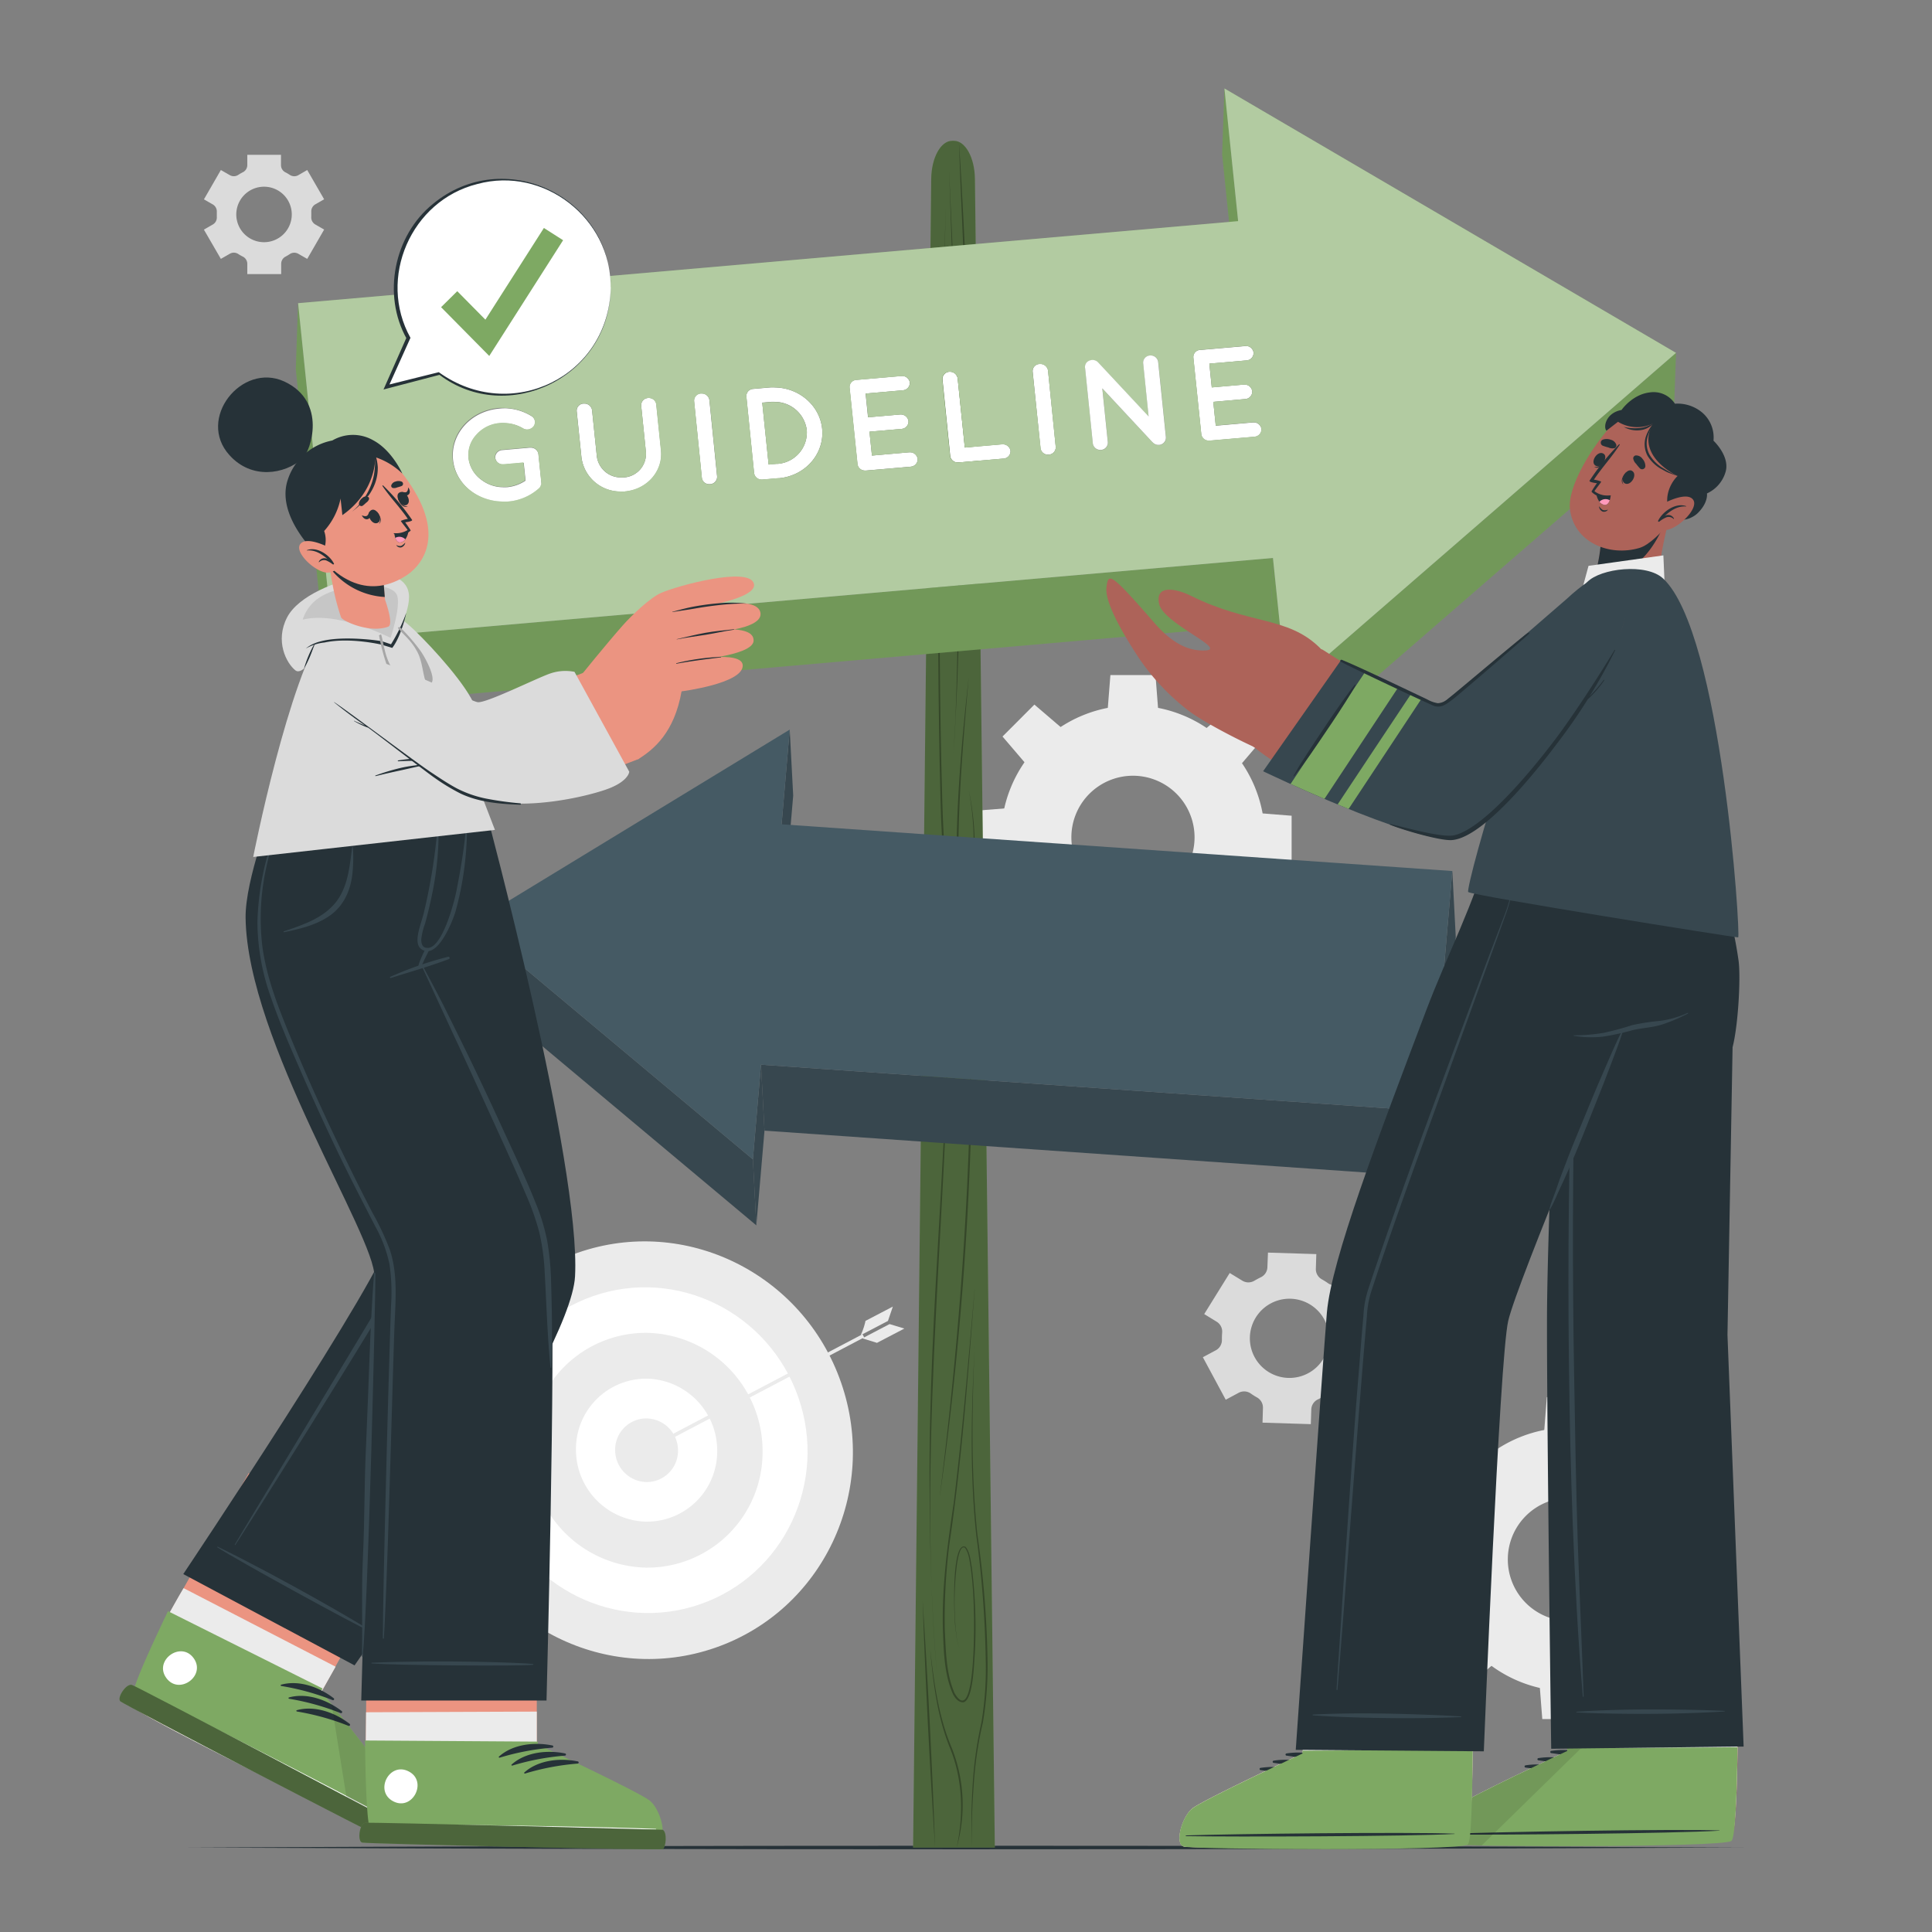 <svg xmlns="http://www.w3.org/2000/svg" viewBox="0 0 500 500"><rect x="0" y="0" width="500" height="500" fill="#808080" stroke="none"/><g id="freepik--background-complete--inject-254"><ellipse cx="167.33" cy="375.32" rx="53.29" ry="54.12" transform="translate(-114.01 75.8) rotate(-19.18)" style="fill:#ebebeb"></ellipse><ellipse cx="167.33" cy="375.32" rx="41.57" ry="42.21" transform="translate(-114.05 75.84) rotate(-19.19)" style="fill:#fff"></ellipse><path d="M137.32,374.83a30.56,30.56,0,0,0,29.82,30.87,29.84,29.84,0,0,0,30.21-29.89,30.56,30.56,0,0,0-29.82-30.87A29.84,29.84,0,0,0,137.32,374.83Z" style="fill:#ebebeb"></path><path d="M149.06,375a18.61,18.61,0,0,0,18.15,18.8,18.18,18.18,0,0,0,18.4-18.2,18.61,18.61,0,0,0-18.16-18.8A18.18,18.18,0,0,0,149.06,375Z" style="fill:#fff"></path><path d="M159.2,375.19a8.28,8.28,0,0,0,8.08,8.36,8.09,8.09,0,0,0,8.19-8.1,8.28,8.28,0,0,0-8.08-8.36A8.08,8.08,0,0,0,159.2,375.19Z" style="fill:#ebebeb"></path><polygon points="167.76 375.5 223.64 346.11 223.22 345.3 167.33 374.68 167.76 375.5" style="fill:#ebebeb"></polygon><polygon points="226.94 347.54 226.74 347.46 223.16 346.36 230.22 342.67 234.05 343.83 226.94 347.54" style="fill:#ebebeb"></polygon><path d="M231.07,338.14l-1.27,3.72-7.06,3.69a16.88,16.88,0,0,0,1.25-3.71Z" style="fill:#ebebeb"></path><polygon points="165.63 374.41 167.1 377.06 171.03 376.73 168.45 374.62 168.19 371.3 165.63 374.41" style="fill:#ebebeb"></polygon><path d="M349.14,363.28l6.6-10.62-3.26-2a3,3,0,0,1-1.38-2.8,14.55,14.55,0,0,0,.06-1.87,3,3,0,0,1,1.55-2.7l3.38-1.81-5.92-11-3.37,1.81a2.94,2.94,0,0,1-3.11-.2,18.31,18.31,0,0,0-1.59-1,3,3,0,0,1-1.56-2.7l.12-3.83-12.51-.39L328,328a3,3,0,0,1-1.75,2.58c-.27.13-.55.27-.82.42s-.54.3-.8.45a3,3,0,0,1-3.1,0l-3.28-2-6.6,10.63,3.26,2a3,3,0,0,1,1.38,2.8q-.07.93-.06,1.86a3,3,0,0,1-1.55,2.7l-3.38,1.81,5.92,11,3.37-1.81a3,3,0,0,1,3.11.2,17.16,17.16,0,0,0,1.58,1,3,3,0,0,1,1.57,2.7l-.11,3.84,12.5.39.12-3.84a3,3,0,0,1,1.74-2.58c.27-.13.55-.27.82-.42s.54-.3.81-.45a3,3,0,0,1,3.12,0Zm-10.58-7.89a10.25,10.25,0,1,1,4.19-13.87A10.25,10.25,0,0,1,338.56,355.39Z" style="fill:#dbdbdb"></path><path d="M83.89,51.58,79.51,44l-2.32,1.34A2.08,2.08,0,0,1,75,45.26a11.5,11.5,0,0,0-1.13-.66,2.07,2.07,0,0,1-1.15-1.85V40.07H64v2.68A2.07,2.07,0,0,1,62.8,44.6a13,13,0,0,0-1.14.66,2.07,2.07,0,0,1-2.18.07L57.16,44l-4.38,7.59,2.33,1.34a2.11,2.11,0,0,1,1,1.94c0,.21,0,.43,0,.64s0,.43,0,.65a2.07,2.07,0,0,1-1,1.92l-2.34,1.35L57.16,67l2.33-1.34a2.09,2.09,0,0,1,2.18.08,11.42,11.42,0,0,0,1.13.65A2.09,2.09,0,0,1,64,68.25v2.69h8.77V68.25a2.09,2.09,0,0,1,1.15-1.85A12.7,12.7,0,0,0,75,65.75a2.09,2.09,0,0,1,2.18-.08L79.51,67l4.38-7.59-2.33-1.34a2.08,2.08,0,0,1-1-1.93c0-.21,0-.43,0-.65s0-.43,0-.64a2.11,2.11,0,0,1,1-1.94ZM75.51,55.5a7.18,7.18,0,1,1-7.17-7.18A7.17,7.17,0,0,1,75.51,55.5Z" style="fill:#dbdbdb"></path><path d="M406.16,369.45a34.13,34.13,0,1,0,34.13,34.13A34.13,34.13,0,0,0,406.16,369.45Zm0,50.07a15.94,15.94,0,1,1,15.94-15.94A15.93,15.93,0,0,1,406.16,419.52Z" style="fill:#ebebeb"></path><polygon points="412.72 370.87 399.6 370.87 400.32 361.58 412 361.58 412.72 370.87" style="fill:#ebebeb"></polygon><polygon points="387.74 375.29 378.46 384.57 372.4 377.49 380.66 369.23 387.74 375.29" style="fill:#ebebeb"></polygon><polygon points="373.2 396.08 373.2 409.2 363.91 408.48 363.91 396.81 373.2 396.08" style="fill:#ebebeb"></polygon><polygon points="377.62 421.06 386.9 430.34 379.82 436.4 371.57 428.14 377.62 421.06" style="fill:#ebebeb"></polygon><polygon points="398.42 435.6 411.54 435.6 410.81 444.89 399.14 444.89 398.42 435.6" style="fill:#ebebeb"></polygon><polygon points="423.4 431.18 432.68 421.9 438.73 428.98 430.48 437.23 423.4 431.18" style="fill:#ebebeb"></polygon><polygon points="437.93 410.38 437.93 397.26 447.22 397.99 447.22 409.66 437.93 410.38" style="fill:#ebebeb"></polygon><polygon points="433.51 385.4 424.23 376.12 431.31 370.07 439.57 378.32 433.51 385.4" style="fill:#ebebeb"></polygon><path d="M293.2,182.57a34.13,34.13,0,1,0,34.13,34.13A34.13,34.13,0,0,0,293.2,182.57Zm0,50.07a15.94,15.94,0,1,1,15.95-15.94A15.94,15.94,0,0,1,293.2,232.64Z" style="fill:#ebebeb"></path><polygon points="299.76 183.99 286.64 183.99 287.37 174.7 299.04 174.7 299.76 183.99" style="fill:#ebebeb"></polygon><polygon points="274.78 188.41 265.5 197.69 259.45 190.61 267.7 182.35 274.78 188.41" style="fill:#ebebeb"></polygon><polygon points="260.25 209.2 260.25 222.33 250.96 221.6 250.96 209.93 260.25 209.2" style="fill:#ebebeb"></polygon><polygon points="264.67 234.18 273.95 243.46 266.87 249.52 258.61 241.26 264.67 234.18" style="fill:#ebebeb"></polygon><polygon points="285.46 248.72 298.58 248.72 297.86 258.01 286.19 258.01 285.46 248.72" style="fill:#ebebeb"></polygon><polygon points="310.44 244.3 319.72 235.02 325.78 242.1 317.52 250.35 310.44 244.3" style="fill:#ebebeb"></polygon><polygon points="324.98 223.51 324.98 210.38 334.27 211.11 334.27 222.78 324.98 223.51" style="fill:#ebebeb"></polygon><polygon points="320.56 198.53 311.28 189.25 318.36 183.19 326.61 191.44 320.56 198.53" style="fill:#ebebeb"></polygon></g><g id="freepik--Floor--inject-254"><path d="M48.75,478.14c128.93-.62,273.57-.62,402.5,0-128.93.61-273.57.61-402.5,0Z" style="fill:#263238"></path></g><g id="freepik--Arrows--inject-254"><path d="M257.46,478.13H236.31L241,46.27c.06-5.46,2.46-9.83,5.41-9.83h.48c2.95,0,5.35,4.36,5.42,9.82Z" style="fill:#7EA963"></path><path d="M257.46,478.13H236.31L241,46.27c.06-5.46,2.46-9.83,5.41-9.83h.48c2.95,0,5.35,4.36,5.42,9.82Z" style="opacity:0.4"></path><g style="mix-blend-mode:multiply;opacity:0.3"><path d="M244.78,53.05c-1.25,51.45-2.39,103-.91,154.47.3,11.54,1.5,24.13,1.91,35.6.72,63.35-8.86,126.63-3.31,190-1.29-15.79-1.88-31.64-1.89-47.49-.38-47.55,5.71-94.95,4.72-142.49-.45-11.44-1.6-24.08-1.88-35.6-1.37-51.47-.23-103,1.36-154.48Z"></path><path d="M245.62,43.92c2.32,50.4,4.47,101.27,1.12,151.66l.53-9.47c1.76-47.27,0-94.94-1.65-142.19Z"></path><path d="M243.24,387c3.83-30.81,6.55-61.76,7.56-92.79a373.91,373.91,0,0,0-1.28-46.5l-1.26-9.23c3.25,18.38,3.23,37.14,3,55.74a863,863,0,0,1-8,92.78Z"></path><path d="M250.71,175.19c-1.26,14.6-2.56,29.24-2.67,43.9-.33,4.94,1.14,23.9,3.51,7.29a75,75,0,0,0-.83-21.88,70.37,70.37,0,0,1,1.16,21.91c-.11,1.1-1,9.46-2.94,6.39-1.53-4.39-1.26-9.15-1.39-13.71.23-14.68,1.52-29.32,3.16-43.9Z"></path><path d="M252.24,333.71c-1.7,22.08-3.31,44.23-6.57,66.15a153.76,153.76,0,0,0-1.15,22.08c.28,5.44.32,11.17,2.51,16.22,5.55,9.51,5.1-19.09,5-21.41a101.52,101.52,0,0,0-.8-11c-.32-1.71-.44-3.76-1.5-5.17-1.33-.87-1.91,3.34-2.06,4.19a79.13,79.13,0,0,0-.35,16.57c.23,1.8.24,3.76,1.13,5.38-.91-1.61-.94-3.57-1.19-5.37-.37-2.22-1.17-23,2.66-21,1.17,1.51,1.25,3.53,1.6,5.34a128.1,128.1,0,0,1,.77,22.15c-.24,2.57-.36,11.92-2.92,12.72-1.35.08-2.26-1.17-2.77-2.18-2.26-5.14-2.34-10.91-2.57-16.42-.33-11.12,1.16-22.15,2.81-33.11,2.24-18.33,3.78-36.74,5.38-55.13Z"></path><path d="M242,478.13c-1.37-20.6-2.52-43.28-3.23-63.92,1.37,20.61,2.52,43.29,3.23,63.92Z"></path><path d="M247.58,478.13c1.86-8.49,1.58-17.63-1.72-25.72s-4.38-17-5.15-25.72c1,8.64,2.15,17.49,5.56,25.55a39.85,39.85,0,0,1,1.31,25.89Z"></path><path d="M252.24,348.41c-.69,16.23-1,32.56.71,48.74a255,255,0,0,1,2.62,32.43,85.76,85.76,0,0,1-1.21,16.24A99,99,0,0,0,252,461.88c-.4,5.4-.59,10.83-.48,16.25a157.71,157.71,0,0,1,.21-16.27A99.39,99.39,0,0,1,254,445.75a84.8,84.8,0,0,0,1.11-16.16,272.43,272.43,0,0,0-2.47-32.41c-1.7-16.2-1.26-32.54-.39-48.77Z"></path><path d="M248.16,36.72c.8,10.93,1.57,28.2,2.08,39.27.34,13.1,1,26.23.22,39.32.41-25.37-1.41-53.15-2.3-78.59Z"></path></g><polygon points="204.38 188.82 205.28 205.9 203.18 230.41 202.28 213.33 204.38 188.82" style="fill:#37474f"></polygon><polygon points="375.86 225.42 376.75 242.5 371.43 304.7 370.53 287.63 375.86 225.42" style="fill:#37474f"></polygon><polygon points="370.53 287.63 371.43 304.7 197.85 292.61 196.95 275.54 370.53 287.63" style="fill:#37474f"></polygon><polygon points="196.95 275.54 197.85 292.61 195.74 317.12 194.85 300.04 196.95 275.54" style="fill:#37474f"></polygon><polygon points="194.85 300.04 195.74 317.12 122.87 256.1 121.97 239.03 194.85 300.04" style="fill:#37474f"></polygon><polygon points="202.28 213.33 375.86 225.42 370.53 287.63 196.95 275.54 194.85 300.04 121.97 239.03 204.38 188.82 202.28 213.33" style="fill:#455a64"></polygon><polygon points="320.43 57.23 319.83 74.32 316.29 39.98 316.88 22.89 320.43 57.23" style="fill:#7EA963"></polygon><polygon points="329.43 144.4 328.84 161.49 85.55 182.71 86.15 165.62 329.43 144.4" style="fill:#7EA963"></polygon><polygon points="86.15 165.62 85.55 182.71 76.55 95.55 77.14 78.45 86.15 165.62" style="fill:#7EA963"></polygon><polygon points="332.99 178.74 332.39 195.83 328.84 161.49 329.43 144.4 332.99 178.74" style="fill:#7EA963"></polygon><polygon points="433.75 91.32 433.15 108.41 332.39 195.83 332.99 178.74 433.75 91.32" style="fill:#7EA963"></polygon><g style="opacity:0.1"><polygon points="320.43 57.23 319.83 74.32 316.29 39.98 316.88 22.89 320.43 57.23"></polygon><polygon points="329.43 144.4 328.84 161.49 85.55 182.71 86.15 165.62 329.43 144.4"></polygon><polygon points="86.15 165.62 85.55 182.71 76.55 95.55 77.14 78.45 86.15 165.62"></polygon><polygon points="332.99 178.74 332.39 195.83 328.84 161.49 329.43 144.4 332.99 178.74"></polygon><polygon points="433.75 91.32 433.15 108.41 332.39 195.83 332.99 178.74 433.75 91.32"></polygon></g><path d="M167.14,120.11l.6-17.09H168q-.3,8.55-.59,17.09h-.28Z" style="fill:#7EA963"></path><path d="M167.14,120.11h0l.6-17.09h0Z" style="fill:#7EA963"></path><path d="M169.3,121.79a1.91,1.91,0,0,0-1.88-1.69q.29-8.53.59-17.09a1.9,1.9,0,0,1,1.88,1.68C169.71,109.82,169.48,116.66,169.3,121.79Z" style="fill:#7EA963"></path><path d="M322.51,89.53a2,2,0,0,1,1.9,1.68,1.93,1.93,0,0,1-1.76,2.06l-9.68.84.63,6.14,8.32-.73h.24a2,2,0,0,1,1.91,1.68,1.91,1.91,0,0,1-1.76,2.06L314,104l.64,6.18,9.67-.85h.24a2,2,0,0,1,1.92,1.72,1.92,1.92,0,0,1-1.77,2l-11.57,1-.07,0a.86.86,0,0,1-.3,0,1.91,1.91,0,0,1-1.88-1.68l-2.05-19.8a1.84,1.84,0,0,1,1.77-2h.11l11.56-1Z" style="fill:#fff"></path><path d="M269.3,94.18a2,2,0,0,1,1.93,1.67l2,19.8a1.91,1.91,0,0,1-1.81,2h-.27a1.91,1.91,0,0,1-1.88-1.69L267.26,96.2a1.84,1.84,0,0,1,1.77-2Z" style="fill:#fff"></path><path d="M245.91,96.21a2,2,0,0,1,1.93,1.69l1.85,17.91,9.67-.84h.24a2,2,0,0,1,1.92,1.71,1.92,1.92,0,0,1-1.77,2l-11.56,1h-.38a1.92,1.92,0,0,1-1.89-1.67l-2-19.8a1.88,1.88,0,0,1,1.78-2Z" style="fill:#fff"></path><path d="M233.54,97.3A2,2,0,0,1,235.45,99a1.92,1.92,0,0,1-1.77,2l-9.67.85.63,6.14,8.32-.72h.24a2,2,0,0,1,1.91,1.68,1.91,1.91,0,0,1-1.77,2.05l-8.32.72.64,6.18,9.68-.85h.23a2,2,0,0,1,1.92,1.72,1.92,1.92,0,0,1-1.77,2l-11.56,1-.07,0a.91.91,0,0,1-.3,0,1.92,1.92,0,0,1-1.89-1.68l-2.05-19.79a1.86,1.86,0,0,1,1.78-2h.11l11.55-1Z" style="fill:#fff"></path><path d="M121.27,118.62a1,1,0,0,1,0,.24l0,1,0,1-.06,1.85c.05-1.37.09-2.74.14-4.11Z" style="fill:#7EA963"></path><path d="M212.76,110.91c.67,6.51-4.36,12.26-11.24,12.86l-4.21.36h-.26a1.93,1.93,0,0,1-1.9-1.68l-2-19.79a1.86,1.86,0,0,1,1.77-2l4.21-.37a12.72,12.72,0,0,1,1.63,0C206.92,100.46,212.14,105,212.76,110.91Zm-11.62,9.14a8.15,8.15,0,0,0,7.65-8.8A8.36,8.36,0,0,0,200.6,104a10.54,10.54,0,0,0-1.12,0l-2.21.19,1.65,16,2.22-.19" style="fill:#fff"></path><path d="M181.65,101.82a2,2,0,0,1,1.93,1.68l2,19.79a1.9,1.9,0,0,1-1.8,2h-.28a1.89,1.89,0,0,1-1.88-1.68l-2-19.8a1.86,1.86,0,0,1,1.78-2Z" style="fill:#fff"></path><path d="M168,103a1.9,1.9,0,0,1,1.88,1.69l1.23,11.94c.56,5.33-3.59,10.09-9.3,10.6a10.48,10.48,0,0,1-1.37,0,10.16,10.16,0,0,1-9.95-8.83l-1.23-11.94a1.84,1.84,0,0,1,1.77-2h.27a2,2,0,0,1,1.92,1.67l1.24,12a6.26,6.26,0,0,0,6.13,5.44,7.85,7.85,0,0,0,.84,0,6.09,6.09,0,0,0,5.73-6.53L165.94,105a1.88,1.88,0,0,1,1.8-2Z" style="fill:#fff"></path><path d="M130.85,105.67a13.68,13.68,0,0,1,6.67,2,1.88,1.88,0,0,1,.68,2.68,2.11,2.11,0,0,1-1.82.87,2.06,2.06,0,0,1-1-.31,9.71,9.71,0,0,0-4.63-1.35,8.08,8.08,0,0,0-1.2,0,9,9,0,0,0-6.17,3,7.71,7.71,0,0,0-2.07,6.07,8,8,0,0,0,3.27,5.54,9.2,9.2,0,0,0,5.39,1.92,11.26,11.26,0,0,0,1.29,0,10.2,10.2,0,0,0,4.76-1.7l-.48-4.6-5.11.45h-.25a2,2,0,0,1-2-1.75,1.91,1.91,0,0,1,1.83-2l7-.62h.36a2,2,0,0,1,2,1.7l.77,7.43a3.36,3.36,0,0,1,0,.57l-.06.18a1.55,1.55,0,0,1-.59.9,13.58,13.58,0,0,1-7.83,3.32,15,15,0,0,1-1.77,0c-6.5-.23-12-4.79-12.64-10.95-.69-6.74,4.67-12.63,11.92-13.26A14.28,14.28,0,0,1,130.85,105.67Z" style="fill:#fff"></path><path d="M140.09,125.47a3.36,3.36,0,0,0,0-.57l-.77-7.43a2,2,0,0,0-2-1.7h-.29l-7.1.62a1.91,1.91,0,0,0-1.83,2,2,2,0,0,0,2,1.75h.25l5.11-.45.48,4.6a10.2,10.2,0,0,1-4.76,1.7,9.33,9.33,0,0,1-1.29,0,9.13,9.13,0,0,1-5.39-1.91,8,8,0,0,1-3.27-5.54,7.71,7.71,0,0,1,2.07-6.07,9,9,0,0,1,6.17-3,8.08,8.08,0,0,1,1.2,0,9.71,9.71,0,0,1,4.63,1.35,2.06,2.06,0,0,0,1,.31,2.14,2.14,0,0,0,1.82-.87,1.88,1.88,0,0,0-.68-2.68,13.68,13.68,0,0,0-6.67-2,14.28,14.28,0,0,0-1.73,0c-7.25.63-12.61,6.52-11.92,13.26.63,6.16,6.14,10.72,12.64,10.95a15,15,0,0,0,1.77,0,13.58,13.58,0,0,0,7.83-3.32,1.66,1.66,0,0,0,.6-.87l.05-.21m21.73,1.77c5.71-.51,9.86-5.27,9.3-10.6l-1.23-12A1.9,1.9,0,0,0,168,103h-.27a1.88,1.88,0,0,0-1.8,2L167.17,117a6.09,6.09,0,0,1-5.73,6.53,7.85,7.85,0,0,1-.84,0,6.26,6.26,0,0,1-6.13-5.44l-1.24-12a2,2,0,0,0-1.92-1.67H151a1.84,1.84,0,0,0-1.77,2l1.23,11.94a10.16,10.16,0,0,0,9.95,8.83,10.48,10.48,0,0,0,1.37,0M300,115.18a1.89,1.89,0,0,0,1.77-2l-2-19.49A1.93,1.93,0,0,0,297.84,92a2.25,2.25,0,0,0-.26,0,1.86,1.86,0,0,0-1.73,2l1.42,13.82-13.07-14a2,2,0,0,0-1.37-.61,2.22,2.22,0,0,0-1.39.45,1.74,1.74,0,0,0-.62,1.61l2,19.53a1.94,1.94,0,0,0,1.89,1.68H285a1.88,1.88,0,0,0,1.73-2l-1.43-13.93,12.95,13.9.2.18a2,2,0,0,0,1.3.56H300m-98.46,8.59c6.88-.6,11.91-6.35,11.24-12.86-.62-5.93-5.84-10.45-12-10.67a12.72,12.72,0,0,0-1.63,0l-4.21.37a1.86,1.86,0,0,0-1.77,2l2,19.79a1.93,1.93,0,0,0,1.9,1.68h.26l4.21-.36M324.69,113a1.92,1.92,0,0,0,1.77-2,2,2,0,0,0-1.92-1.72h-.24l-9.67.85L314,104l8.32-.72a1.91,1.91,0,0,0,1.76-2.06,2,2,0,0,0-1.91-1.68h-.24l-8.32.73L313,94.11l9.68-.84a1.93,1.93,0,0,0,1.76-2.06,2,2,0,0,0-1.9-1.68h-.25l-11.56,1h-.07a1.86,1.86,0,0,0-1.81,2l2.05,19.8a1.91,1.91,0,0,0,1.88,1.68h.37l11.57-1m-89,7.76a1.92,1.92,0,0,0,1.77-2,2,2,0,0,0-1.92-1.72h-.23l-9.68.85-.64-6.18,8.32-.72a1.91,1.91,0,0,0,1.77-2.05,2,2,0,0,0-1.91-1.68H233l-8.32.72-.63-6.14,9.67-.85a1.93,1.93,0,0,0,1.77-2,2,2,0,0,0-1.91-1.68h-.25l-11.56,1h-.07a1.87,1.87,0,0,0-1.81,2l2.05,19.79a1.92,1.92,0,0,0,1.89,1.68h.37l11.56-1m24-2.1a1.92,1.92,0,0,0,1.77-2A2,2,0,0,0,259.6,115h-.24l-9.67.84L247.84,97.9a2,2,0,0,0-1.93-1.69h-.26a1.88,1.88,0,0,0-1.78,2l2,19.8a1.92,1.92,0,0,0,1.89,1.67h.37l11.57-1m11.71-1a1.91,1.91,0,0,0,1.81-2l-2-19.8a2,2,0,0,0-1.93-1.67H269a1.84,1.84,0,0,0-1.77,2L269.31,116a1.91,1.91,0,0,0,1.88,1.69h.27m-87.64,7.64a1.9,1.9,0,0,0,1.8-2l-2-19.79a2,2,0,0,0-1.93-1.68h-.27a1.85,1.85,0,0,0-1.77,2l2,19.8a1.89,1.89,0,0,0,1.88,1.68h.28M316.88,22.89,433.75,91.32,333,178.74l-3.56-34.34L86.15,165.62l-9-87.16L320.43,57.23ZM201.14,120.05l-2.22.19-1.65-16,2.21-.19a10.54,10.54,0,0,1,1.12,0,8.36,8.36,0,0,1,8.19,7.27A8.15,8.15,0,0,1,201.14,120.05Z" style="fill:#7EA963"></path><g style="opacity:0.4"><path d="M140.09,125.47a3.36,3.36,0,0,0,0-.57l-.77-7.43a2,2,0,0,0-2-1.7h-.29l-7.1.62a1.91,1.91,0,0,0-1.83,2,2,2,0,0,0,2,1.75h.25l5.11-.45.48,4.6a10.2,10.2,0,0,1-4.76,1.7,9.33,9.33,0,0,1-1.29,0,9.13,9.13,0,0,1-5.39-1.91,8,8,0,0,1-3.27-5.54,7.71,7.71,0,0,1,2.07-6.07,9,9,0,0,1,6.17-3,8.08,8.08,0,0,1,1.2,0,9.71,9.71,0,0,1,4.63,1.35,2.06,2.06,0,0,0,1,.31,2.14,2.14,0,0,0,1.82-.87,1.88,1.88,0,0,0-.68-2.68,13.68,13.68,0,0,0-6.67-2,14.28,14.28,0,0,0-1.73,0c-7.25.63-12.61,6.52-11.92,13.26.63,6.16,6.14,10.72,12.64,10.95a15,15,0,0,0,1.77,0,13.58,13.58,0,0,0,7.83-3.32,1.66,1.66,0,0,0,.6-.87l.05-.21m21.73,1.77c5.71-.51,9.86-5.27,9.3-10.6l-1.23-12A1.9,1.9,0,0,0,168,103h-.27a1.88,1.88,0,0,0-1.8,2L167.17,117a6.09,6.09,0,0,1-5.73,6.53,7.85,7.85,0,0,1-.84,0,6.26,6.26,0,0,1-6.13-5.44l-1.24-12a2,2,0,0,0-1.92-1.67H151a1.84,1.84,0,0,0-1.77,2l1.23,11.94a10.16,10.16,0,0,0,9.95,8.83,10.48,10.48,0,0,0,1.37,0M300,115.18a1.89,1.89,0,0,0,1.77-2l-2-19.49A1.93,1.93,0,0,0,297.84,92a2.25,2.25,0,0,0-.26,0,1.86,1.86,0,0,0-1.73,2l1.42,13.82-13.07-14a2,2,0,0,0-1.37-.61,2.22,2.22,0,0,0-1.39.45,1.74,1.74,0,0,0-.62,1.61l2,19.53a1.94,1.94,0,0,0,1.89,1.68H285a1.88,1.88,0,0,0,1.73-2l-1.43-13.93,12.95,13.9.2.18a2,2,0,0,0,1.3.56H300m-98.46,8.59c6.88-.6,11.91-6.35,11.24-12.86-.62-5.93-5.84-10.45-12-10.67a12.72,12.72,0,0,0-1.63,0l-4.21.37a1.86,1.86,0,0,0-1.77,2l2,19.79a1.93,1.93,0,0,0,1.9,1.68h.26l4.21-.36M324.69,113a1.92,1.92,0,0,0,1.77-2,2,2,0,0,0-1.92-1.72h-.24l-9.67.85L314,104l8.32-.72a1.91,1.91,0,0,0,1.76-2.06,2,2,0,0,0-1.91-1.68h-.24l-8.32.73L313,94.11l9.68-.84a1.93,1.93,0,0,0,1.76-2.06,2,2,0,0,0-1.9-1.68h-.25l-11.56,1h-.07a1.86,1.86,0,0,0-1.81,2l2.05,19.8a1.91,1.91,0,0,0,1.88,1.68h.37l11.57-1m-89,7.76a1.92,1.92,0,0,0,1.77-2,2,2,0,0,0-1.92-1.72h-.23l-9.68.85-.64-6.18,8.32-.72a1.91,1.91,0,0,0,1.77-2.05,2,2,0,0,0-1.91-1.68H233l-8.32.72-.63-6.14,9.67-.85a1.93,1.93,0,0,0,1.77-2,2,2,0,0,0-1.91-1.68h-.25l-11.56,1h-.07a1.87,1.87,0,0,0-1.81,2l2.05,19.79a1.92,1.92,0,0,0,1.89,1.68h.37l11.56-1m24-2.1a1.92,1.92,0,0,0,1.77-2A2,2,0,0,0,259.6,115h-.24l-9.67.84L247.84,97.9a2,2,0,0,0-1.93-1.69h-.26a1.88,1.88,0,0,0-1.78,2l2,19.8a1.92,1.92,0,0,0,1.89,1.67h.37l11.57-1m11.71-1a1.91,1.91,0,0,0,1.81-2l-2-19.8a2,2,0,0,0-1.93-1.67H269a1.84,1.84,0,0,0-1.77,2L269.31,116a1.91,1.91,0,0,0,1.88,1.69h.27m-87.64,7.64a1.9,1.9,0,0,0,1.8-2l-2-19.79a2,2,0,0,0-1.93-1.68h-.27a1.85,1.85,0,0,0-1.77,2l2,19.8a1.89,1.89,0,0,0,1.88,1.68h.28M316.88,22.89,433.75,91.32,333,178.74l-3.56-34.34L86.15,165.62l-9-87.16L320.43,57.23ZM201.14,120.05l-2.22.19-1.65-16,2.21-.19a10.54,10.54,0,0,1,1.12,0,8.36,8.36,0,0,1,8.19,7.27A8.15,8.15,0,0,1,201.14,120.05Z" style="fill:#fff"></path></g><path d="M297.84,92a1.93,1.93,0,0,1,1.89,1.65l2,19.49a1.89,1.89,0,0,1-1.77,2h-.24a2,2,0,0,1-1.3-.56l-.2-.18-12.95-13.9,1.43,13.93a1.88,1.88,0,0,1-1.73,2h-.26a1.94,1.94,0,0,1-1.89-1.68l-2-19.49a1.75,1.75,0,0,1,.61-1.65,2.22,2.22,0,0,1,1.39-.45,2,2,0,0,1,1.37.61l13.07,14L295.85,94a1.86,1.86,0,0,1,1.73-2A2.25,2.25,0,0,1,297.84,92Z" style="fill:#fff"></path></g><g id="freepik--character-2--inject-254"><path d="M449,406.94s.72,45.59.72,45.62c-.11,8.55-.36,16-.85,19.9a.13.13,0,0,1,0,.06,6,6,0,0,1-.66,2.63l0,.05c-2.57,1.69-70.87,2.79-73.26,2s-.41-7.65,2.21-9.81,28.58-14.27,28.58-14.27l-.29-46.21Z" style="fill:#ad6359"></path><path d="M449.84,443.39s-.17,9.14-.17,9.17c-.11,8.55-.36,16-.85,19.9a.13.13,0,0,1,0,.06,11.25,11.25,0,0,1-.66,2.63l0,.05c-2.57,1.69-70.87,2.79-73.26,2s-.41-7.65,2.21-9.81,28.58-14.27,28.58-14.27l.05-9.31Z" style="fill:#fff"></path><path d="M401.45,453.13c4.56-.7,10.07.16,13.43,3.5.13.13-.05.31-.2.26a63.82,63.82,0,0,0-13.23-3.19A.29.29,0,0,1,401.45,453.13Z" style="fill:#263238"></path><path d="M398.12,455c4.56-.71,10.07.16,13.43,3.5.13.13-.05.31-.2.26a63.82,63.82,0,0,0-13.23-3.19A.29.29,0,0,1,398.12,455Z" style="fill:#263238"></path><path d="M394.79,456.87c4.56-.71,10.07.16,13.43,3.5.13.12-.05.31-.2.26a63.82,63.82,0,0,0-13.23-3.19A.29.29,0,0,1,394.79,456.87Z" style="fill:#263238"></path><path d="M374.84,477.23c2.39.77,70.66.92,73.23-.78,1-.63,1.44-11.84,1.6-23.89v-.38l-44.07.22,0,.75s-25.95,12.11-28.58,14.28S372.44,476.48,374.84,477.23Z" style="fill:#7EA963"></path><path d="M375.57,474.57c11.5-.47,58-1.27,69.38-.86.09,0,.09.07,0,.07-11.4.72-57.86,1.14-69.38,1C375.33,474.75,375.32,474.58,375.57,474.57Z" style="fill:#263238"></path><path d="M409.1,452.52l-25.64,25.09a81.13,81.13,0,0,1-8.63-.38c-2.39-.76-.4-7.65,2.21-9.81s28.59-14.27,28.59-14.27l0-.74,3.36,0Z" style="opacity:0.1"></path><path d="M451.25,452l-49.8.58s-1.14-84.27-1.09-111.1c.05-30.65,4.64-122.09,4.64-122.09l36.94.36a116.74,116.74,0,0,1,8,28.87c.59,4.27-.08,16.71-1.55,22.4l-1.32,74.48Z" style="fill:#263238"></path><path d="M408.31,398.77c-.44-13.31-.7-29.65-.93-43q-.7-39.94.21-79.89c.33-14.94.88-29.87,1.47-44.8,0-.17-.25-.17-.26,0-1.68,26.72-2.48,53.51-2.78,80.28s0,56.29,1,82.91c.59,14.94,1.35,29.88,2.61,44.78,0,.13.21.13.21,0C409.39,425.64,408.76,412.21,408.31,398.77Z" style="fill:#37474f"></path><path d="M408,443c9.93-.67,19.91-.69,29.86-.5,2.81.06,5.62.14,8.43.28.1,0,.09.15,0,.15-9.93.61-19.91.73-29.86.53-2.81-.05-5.62-.14-8.43-.29A.09.09,0,0,1,408,443Z" style="fill:#37474f"></path><path d="M381.32,410.31s-.17,42.88-.17,42.91c-.11,8.54-.36,16-.85,19.89a.13.13,0,0,1,0,.06,6,6,0,0,1-.66,2.63s0,.05-.05.06c-2.57,1.69-70.87,2.79-73.26,2s-.41-7.64,2.2-9.8,28.59-14.28,28.59-14.28l2.51-43.37Z" style="fill:#ad6359"></path><path d="M381.32,444.05s-.17,9.14-.17,9.17c-.11,8.54-.36,16-.85,19.89a.13.13,0,0,1,0,.06,11.83,11.83,0,0,1-.66,2.63s0,.05-.05.06c-2.57,1.69-70.87,2.79-73.26,2s-.41-7.64,2.2-9.8,28.59-14.28,28.59-14.28l0-9.31Z" style="fill:#fff"></path><path d="M332.93,453.79c4.55-.71,10.07.16,13.43,3.49.13.13-.05.32-.2.27a63.19,63.19,0,0,0-13.23-3.19A.29.29,0,0,1,332.93,453.79Z" style="fill:#263238"></path><path d="M329.6,455.66c4.55-.71,10.07.16,13.43,3.49.13.13,0,.32-.2.26a63.8,63.8,0,0,0-13.23-3.18A.29.29,0,0,1,329.6,455.66Z" style="fill:#263238"></path><path d="M326.27,457.52c4.55-.7,10.07.17,13.43,3.5.13.13-.05.31-.2.26a63.8,63.8,0,0,0-13.23-3.18A.29.29,0,0,1,326.27,457.52Z" style="fill:#263238"></path><path d="M306.31,477.89c2.4.76,70.93,1.19,73.51-.51,1-.63,1.17-12.11,1.33-24.16v-.38l-44.07.22,0,.75s-25.95,12.11-28.59,14.27S303.91,477.13,306.31,477.89Z" style="fill:#7EA963"></path><path d="M307,475c11.51-.4,58-.93,69.39-.45.09,0,.09.07,0,.08-11.4.64-57.87.79-69.39.56C306.8,475.2,306.8,475,307,475Z" style="fill:#263238"></path><path d="M420.05,266.82s-27.3,64.64-29.72,75c-2.28,9.75-6.32,111.42-6.32,111.42l-48.67-.38s7.16-102.76,8.06-113.19c1.19-13.69,13.11-44.91,25.74-78.29,5.36-14.14,12.56-28,16.34-42.17l55.32.54s-.73,25-12.27,42.94C428.53,262.67,423.36,265,420.05,266.82Z" style="fill:#263238"></path><path d="M339.83,443.72c9.94-.48,19.92-.31,29.86.07,2.81.11,5.62.24,8.42.43a.08.08,0,0,1,0,.16c-9.94.42-19.93.35-29.87,0-2.81-.11-5.62-.25-8.42-.45A.09.09,0,0,1,339.83,443.72Z" style="fill:#37474f"></path><path d="M407.34,267.93a45.32,45.32,0,0,0,7.63-.62,75.54,75.54,0,0,0,7.41-2,56.62,56.62,0,0,1,7.25-1.11,25.44,25.44,0,0,0,7.11-2.05c.11-.05.19.11.09.16a43.53,43.53,0,0,1-6.83,2.88c-2.44.75-5,.83-7.46,1.41a62,62,0,0,1-7.62,1.67,27.26,27.26,0,0,1-7.6-.2C407.22,268.08,407.25,267.93,407.34,267.93Z" style="fill:#37474f"></path><path d="M402.58,308.3c.54-1.51,1-3,1.61-4.53,1.14-3,2.3-6.09,3.56-9.11,2.51-6,4.89-12,7.54-18,1.51-3.38,2.86-6.81,4.62-10.12,0-.08.2,0,.17,0-.89,3.1-2.15,6.12-3.28,9.18s-2.34,6.08-3.55,9.11c-2.4,6-4.75,12.06-7.37,18q-1.1,2.5-2.28,5c-.81,1.7-1.45,3.45-2.42,5.1-.05.09-.21.05-.19-.05C401.37,311.38,402,309.85,402.58,308.3Z" style="fill:#37474f"></path><path d="M392.45,222.58c0-.17.17-.06.16.07a54.62,54.62,0,0,1-2.76,13.51l-4.7,13-9.43,26.05c-7,19.56-14.27,39-20.75,58.75a25.31,25.31,0,0,0-1.22,6.7c-2.22,25.05-5.49,71-7.61,96.61,0,.09-.24.2-.24,0,0-.4,1.81-27.62,1.81-27.62,1.15-16.44,2.64-39.11,4-55.27.36-4.61.72-9.21,1.14-13.81a26,26,0,0,1,1.24-6.89c9.17-27.7,20.47-57.22,30.65-84.69l4.93-12.95a53.05,53.05,0,0,0,2.83-13.5Z" style="fill:#37474f"></path><path d="M414,159.06c2.93,1,10.71-2.75,14.48-6.71.25-.28.65-3.76,1.34-8,.42-2.55,1-5.38,1.63-7.93l-17-.35a42.11,42.11,0,0,1-1,10.2,6.64,6.64,0,0,1-.39,1c0,.05-.05.11-.07.17C412.07,149.38,409.4,157.49,414,159.06Z" style="fill:#ad6359"></path><path d="M412.92,147.48a10.29,10.29,0,0,0,1.62.52c8.92,2.15,14.22-7.95,15.82-11.57l-15.94-.32a42,42,0,0,1-1,10.19,5.73,5.73,0,0,1-.39,1C413,147.36,412.94,147.42,412.92,147.48Z" style="fill:#263238"></path><path d="M433.16,134c-3.06,3.86-6.43,7.08-8.85,7.8-7.81,2.34-17-1.45-18-10-.72-5.81,5.66-16.35,11.5-22.52h0c2.49-2.64,4.9-4.49,6.59-4.81,8.37-1.6,17.66,6.77,16.32,15.73C440.2,123.51,436.91,129.25,433.16,134Z" style="fill:#ad6359"></path><path d="M420.81,122.26s0,.1,0,.14c-.68.94-1.3,2.13-.65,3,0,0,0,.07,0,0C419.18,124.62,420,123,420.81,122.26Z" style="fill:#263238"></path><path d="M422.35,121.84c1.62.93-.35,4.11-1.86,3.25S421,121.06,422.35,121.84Z" style="fill:#263238"></path><path d="M415.3,119s-.11,0-.13,0c-.58,1-1.42,2.06-2.51,1.83,0,0-.06,0,0,.06C413.82,121.49,414.91,120.08,415.3,119Z" style="fill:#263238"></path><path d="M415.06,117.46c-1.51-1.1-3.61,2-2.21,3S416.32,118.39,415.06,117.46Z" style="fill:#263238"></path><path d="M424.42,121.23a13.63,13.63,0,0,1-1-1.2,2.42,2.42,0,0,1-.75-1.41.79.79,0,0,1,.61-.75,2,2,0,0,1,1.79.87,2.86,2.86,0,0,1,.75,1.94A.84.84,0,0,1,424.42,121.23Z" style="fill:#263238"></path><path d="M414.79,115.35a12.32,12.32,0,0,0,1.46.45,2.44,2.44,0,0,0,1.59.18.77.77,0,0,0,.47-.84,2,2,0,0,0-1.47-1.34,2.9,2.9,0,0,0-2.07,0A.85.85,0,0,0,414.79,115.35Z" style="fill:#263238"></path><path d="M416,131.92a1.75,1.75,0,0,1-1.19.07,3.16,3.16,0,0,1-.91-.91s-.07,0-.07,0a1.57,1.57,0,0,0,.92,1.31,1.25,1.25,0,0,0,1.32-.39C416.15,132,416.08,131.91,416,131.92Z" style="fill:#263238"></path><path d="M416.82,128.33a3.92,3.92,0,0,1-3.16.1,4.73,4.73,0,0,1-1.24-.69,1.28,1.28,0,0,1-.22-.17l-.19-.17a.27.27,0,0,1-.06-.34h0L412,127h0l.05-.08c.45-.78,1.24-1.88,1.24-1.88-.36,0-2.17-.28-1.9-.66A59.54,59.54,0,0,1,419,115c.09-.09.24,0,.16.14-2,3.12-4.58,5.87-6.66,9a7.17,7.17,0,0,1,1.88.5c.09.1-1.57,2.11-1.74,2.48a.11.11,0,0,0,0,0,5.51,5.51,0,0,0,4.15,1.07C416.89,128.17,416.93,128.29,416.82,128.33Z" style="fill:#263238"></path><path d="M413.1,127.63a4.69,4.69,0,0,0,.83,2.23,2.13,2.13,0,0,0,1.05.74c.91.28,1.38-.43,1.62-1.14a4.78,4.78,0,0,0,.23-1.16A6.08,6.08,0,0,1,413.1,127.63Z" style="fill:#263238"></path><path d="M413.93,129.86a2.13,2.13,0,0,0,1.05.74c.91.28,1.38-.43,1.62-1.14A2.18,2.18,0,0,0,413.93,129.86Z" style="fill:#ff9abb"></path><path d="M434.16,134.27c-4-2.13-3.16-8,0-11.09,0,0-11.06-5-6.42-13.54a9.51,9.51,0,0,1-9-.48l-3,2.31c-.86-1-.11-4.63,3.91-5.37,0,0,2.74-4,7.29-4.54a6.57,6.57,0,0,1,6.53,2.92,9.92,9.92,0,0,1,7.11,2.33,8.49,8.49,0,0,1,2.87,7.24s4.45,4.13,3.07,8.27a8.81,8.81,0,0,1-4.76,5.38s.39,2.21-2.17,4.87C438,134.28,435.36,134.92,434.16,134.27Z" style="fill:#263238"></path><path d="M428.47,109.05a11.62,11.62,0,0,0-1.28,2,10,10,0,0,0-.84,2.17,6.1,6.1,0,0,0,.53,4.42,9.79,9.79,0,0,0,3.17,3.3c.68.4,1.33.84,2,1.2s1.42.68,2.13,1.05c-.75-.25-1.5-.53-2.25-.8s-1.42-.73-2.14-1.09a9.74,9.74,0,0,1-3.44-3.4,6.39,6.39,0,0,1-.44-4.79A9.61,9.61,0,0,1,428.47,109.05Z" style="fill:#263238"></path><path d="M420.24,110.49a12.37,12.37,0,0,0,4.14.27,7.56,7.56,0,0,0,2-.49,9.75,9.75,0,0,0,1.83-1,5.2,5.2,0,0,1-1.65,1.4,5.51,5.51,0,0,1-2.09.67,6.92,6.92,0,0,1-2.18-.09A6.5,6.5,0,0,1,420.24,110.49Z" style="fill:#263238"></path><path d="M430.71,130.21s5.88-3.18,7.49-.85-4.53,8.14-7.63,7.81a3,3,0,0,1-2.83-3.21Z" style="fill:#ad6359"></path><path d="M436.4,131s0,.08,0,.08c-2.2-.18-4,1-5.57,2.46a1.64,1.64,0,0,1,2.4.69c0,.06-.06.11-.1.08A1.81,1.81,0,0,0,431,134a7.82,7.82,0,0,0-1.59,1c-.17.12-.42-.12-.26-.28l0,0C430.33,132.32,433.77,130,436.4,131Z" style="fill:#263238"></path><path d="M408.75,155.14l2.36-8.7,19.37-2.71.29,6.67a29.42,29.42,0,0,1-9,7.92C416.44,161.18,411.21,160,408.75,155.14Z" style="fill:#ebebeb"></path><path d="M449.84,242.59c-.19.17-69.3-10.91-69.87-11.74-.8-1.16,17.1-65.92,30.79-80.2,3.43-3.58,15.39-5,19.7-.89C445.55,164,450.52,242,449.84,242.59Z" style="fill:#37474f"></path><path d="M419.33,163.62c-7.55,18.49-31.7,50.84-43,51.88-13,1.21-47.54-16.73-54.48-24.65-2.76-3.15,16.74-25.09,20.51-22.67,15.79,10.16,28.41,16.41,31,15.4,3.91-1.56,22.22-18.35,34-28.67C422.14,141.94,422.73,155.32,419.33,163.62Z" style="fill:#ad6359"></path><path d="M328.47,194.88c-2-.35-16.73-7.55-21.36-11.33a58.46,58.46,0,0,1-12.75-13.83c-5.44-8.35-8.41-14.63-8-17.75.48-3.63.69-4.24,12.33,9.16,6.58,7.59,11.62,7.69,15.83,6.88a56.54,56.54,0,0,1,31.65,3.38S336.21,196.21,328.47,194.88Z" style="fill:#ad6359"></path><path d="M312.41,168.31c4.38-.7-11.35-7.08-12.43-12s4-4.21,8.34-2.07c14.93,7.43,24.85,5.21,33.18,13.34S312.41,168.31,312.41,168.31Z" style="fill:#ad6359"></path><path d="M372.7,182.19c-3.57.16-25.55-11.48-25.55-11.48L326.89,199.6s38.67,18.58,48.92,17.4,32.28-30.21,41.26-47.94c8.44-16.66,5-29.53-11.68-14C405.39,155,374.56,182.1,372.7,182.19Z" style="fill:#37474f"></path><path d="M334,202.89c2.51,1.13,5.51,2.46,8.77,3.86l19-28.73c-2.91-1.37-5.94-2.87-8.46-4.14C347.45,182.62,340.38,193.23,334,202.89Z" style="fill:#7EA963"></path><path d="M346.18,208.18l2.84,1.18,18.91-28.6c-.86-.35-1.78-.74-2.75-1.16C359.47,188.16,352.52,198.6,346.18,208.18Z" style="fill:#7EA963"></path><path d="M376.53,216.13c8.89-2.3,23.49-21.49,26.32-25.26,1.81-2.42,3.52-4.9,5.22-7.4,3.39-5,6.63-10.1,9.78-15.25,0-.09.18,0,.14.08-2,4.07-4.22,8.06-6.62,11.93a48.39,48.39,0,0,0,3.69-4.28c.05-.07.18,0,.13.1A28,28,0,0,1,410.9,181q-3.64,5.82-7.83,11.28c-.81,1-18,24.69-27.47,25.14-3.29.16-13.73-3-15.86-4-.1,0-.09-.17,0-.15C362.83,213.88,373.36,217,376.53,216.13Z" style="fill:#263238"></path><path d="M336.56,197.71c.64-1,1.29-2,1.94-3,1.3-2,9.11-13.93,12.14-17.52.08-.1.23,0,.17.13-2.18,4.18-10.25,15.87-11.59,17.79L337.15,198c-.71,1-1.52,1.88-2.22,2.86-.07.1-.23,0-.16-.09C335.41,199.8,335.92,198.72,336.56,197.71Z" style="fill:#263238"></path><path d="M347.13,170.76c1.92.52,18.54,8.5,22.21,10.23a8.06,8.06,0,0,0,2.78,1,4.26,4.26,0,0,0,2.68-1.2c1.57-1.16,19.31-16.23,20.51-16.9.45-.25.76-.25.28.24-.83.85-18.14,15.77-19.67,16.91s-2.78,2.19-4.65,1.7c-.82-.22-23.28-10.79-24.33-11.54A.26.26,0,0,1,347.13,170.76Z" style="fill:#263238"></path></g><g id="freepik--character-1--inject-254"><path d="M64.35,381.25s-22,38.89-22,38.92C38.81,428,35.86,435,34.66,438.68a.14.14,0,0,0,0,.06,6,6,0,0,0-.51,2.69s0,.05,0,.07c1.63,2.63,63.48,32.69,66,33s3.62-6.81,2.16-9.89-20-25.19-20-25.19l21.6-39Z" style="fill:#eb9481"></path><path d="M99.15,474.28c-2.51-.32-63.37-30.16-65-32.78a.36.36,0,0,1,0-.07,6.15,6.15,0,0,1,.51-2.69s0,0,0-.05c1.2-3.74,4.16-10.68,7.68-18.53,0,0,3.71-6.79,5.18-9.15l39.34,20.33-4.57,8.09s17.54,21.88,19,25S101.67,474.61,99.15,474.28Z" style="fill:#ebebeb"></path><path d="M100.28,473.44c-2.53-.38-64.15-32.13-65.73-34.83-.62-1,3.49-10.26,8.76-21.3a3.59,3.59,0,0,0,.17-.34l40,20-.36.67s18.15,22.7,19.57,25.85S102.8,473.84,100.28,473.44Z" style="fill:#7EA963"></path><path d="M100.81,470.69c-10.25-5.6-52.15-27.25-62.72-32-.08,0-.11,0,0,.06,10,5.78,52.12,27.09,62.67,32.13C101,471,101,470.81,100.81,470.69Z" style="fill:#fff"></path><path d="M86.39,439.52c-3.7-2.87-9-4.82-13.65-3.52-.17.05-.1.31.05.33A64.75,64.75,0,0,1,86.1,440,.29.29,0,0,0,86.39,439.52Z" style="fill:#263238"></path><path d="M88.42,442.81c-3.69-2.86-9-4.81-13.64-3.51-.18.05-.11.31,0,.33a64.92,64.92,0,0,1,13.31,3.69A.29.29,0,0,0,88.42,442.81Z" style="fill:#263238"></path><path d="M90.46,446.11c-3.7-2.87-9-4.81-13.65-3.51-.18,0-.1.3,0,.33a64.75,64.75,0,0,1,13.31,3.69A.3.3,0,0,0,90.46,446.11Z" style="fill:#263238"></path><path d="M50.1,429.11c-3.31-4.53-10.37.62-7.05,5.16S53.43,433.66,50.1,429.11Z" style="fill:#fff"></path><path d="M85.82,441.08l4.43,27.67a106.63,106.63,0,0,0,10,4.69c2.52.4,3.81-6.78,2.41-9.91C101.61,461.15,90.93,447.54,85.82,441.08Z" style="opacity:0.1"></path><path d="M102.36,471.72c.88,1-1.26,4.57-2.21,4.46s-68-35-69-35.87,1.52-4.73,3-4.25S102.36,471.72,102.36,471.72Z" style="fill:#7EA963"></path><path d="M102.36,471.72c.88,1-1.26,4.57-2.21,4.46s-68-35-69-35.87,1.52-4.73,3-4.25S102.36,471.72,102.36,471.72Z" style="opacity:0.4"></path><path d="M47.43,407.37,91.76,431s55.94-79.73,57.06-100.68c1.55-28.93-23.15-120.78-23.15-120.78l-39.41-.27s16,94.46,14.72,110.57C100.3,328.32,47.43,407.37,47.43,407.37Z" style="fill:#263238"></path><path d="M95.63,421.88c-2.29-1.64-23.3-13.82-39.3-21.6-.1,0-.17.1-.08.17,4.85,3.2,36.21,20.38,39.26,21.6C95.61,422.09,95.73,422,95.63,421.88Z" style="fill:#37474f"></path><path d="M106.45,299.7c-1.83-13.82-3.84-27.62-6.14-41.38S95.57,230.7,92.68,217c-.35-1.68-.72-3.35-1.09-5a.2.2,0,0,0-.4.08c2.43,13.6,4.93,27.18,7.16,40.82s4.32,27.28,6.19,41q.69,5.08,1.35,10.17a91.14,91.14,0,0,1,1,10.56,27.13,27.13,0,0,1-1.69,9.89,58.13,58.13,0,0,1-4.54,8.89c-7.13,12.06-39.06,64.77-39.88,66.3-.06.1.08.2.14.1,7.67-11.89,31.43-49.85,38.66-62.11,3.26-5.53,7-11.13,8.06-17.58C108.76,313.37,107.33,306.35,106.45,299.7Z" style="fill:#37474f"></path><path d="M95.1,407.37s-.45,45-.45,45c.24,8.6.6,16.13,1.15,20a.13.13,0,0,0,0,.06,6,6,0,0,0,.71,2.64s0,.05,0,.06c2.61,1.66,71.38,1.76,73.78,1s.3-7.71-2.37-9.84-29-13.95-29-13.95l0-44.92Z" style="fill:#eb9481"></path><path d="M94.74,443.13s-.09,9.2-.09,9.23c.24,8.6.6,16.13,1.15,20a.13.13,0,0,0,0,.06,11.81,11.81,0,0,0,.71,2.64s0,.05,0,.06c2.61,1.66,71.38,1.76,73.78,1s.3-7.71-2.37-9.84-29-13.95-29-13.95v-9.37Z" style="fill:#ebebeb"></path><path d="M170.38,476c-2.43.78-71.75-.44-74.35-2.17-1-.63-1.42-10.74-1.56-23v-.39l44.72.29,0,.76s26.32,12.33,29,14.53S172.82,475.24,170.38,476Z" style="fill:#7EA963"></path><path d="M169.65,473.3c-11.68-.49-58.84-1.37-70.42-1-.09,0-.09.06,0,.07,11.57.74,58.72,1.24,70.41,1.09C169.89,473.49,169.89,473.31,169.65,473.3Z" style="fill:#fff"></path><path d="M142.92,451.72c-4.59-.94-10.22-.33-13.79,2.88-.14.13,0,.32.19.28a64.41,64.41,0,0,1,13.57-2.58A.29.29,0,0,0,142.92,451.72Z" style="fill:#263238"></path><path d="M146.2,453.78c-4.58-.94-10.22-.33-13.79,2.88-.14.12,0,.32.19.27a64.51,64.51,0,0,1,13.57-2.57A.29.29,0,0,0,146.2,453.78Z" style="fill:#263238"></path><path d="M149.48,455.84c-4.58-.94-10.21-.34-13.79,2.88-.13.12.05.32.2.27a64.39,64.39,0,0,1,13.57-2.57A.29.29,0,0,0,149.48,455.84Z" style="fill:#263238"></path><path d="M171.48,473.54c1.24.5.9,4.66,0,5S95,477.17,93.72,476.86s-.72-4.91.77-5.12S171.48,473.54,171.48,473.54Z" style="fill:#7EA963"></path><path d="M171.48,473.54c1.24.5.9,4.66,0,5S95,477.17,93.72,476.86s-.72-4.91.77-5.12S171.48,473.54,171.48,473.54Z" style="opacity:0.4"></path><path d="M105.77,458.44c-5-2.6-9,5.13-4,7.74S110.76,461,105.77,458.44Z" style="fill:#fff"></path><path d="M125.17,209.49v0c-.27.81-14.43,39.61-15.76,40.23-1.51.7,31.28,55.78,33.22,81.37,1.24,16.37-1.19,109-1.19,109H93.49s2.3-83.27,3.4-109.65c.42-10.23-32.92-61.17-33.33-92.89-.13-10,7.06-28.27,7.06-28.27Z" style="fill:#263238"></path><path d="M97.16,329.75c0-.42-.33-.56-.36-.12-1.09,14.28-1.34,28.48-2,42.78s-.29,17.7-.93,32c-.36,8.07,0,16.17-.21,24.24,0,.13.19.15.2,0C95.33,414.39,97.15,337.84,97.16,329.75Z" style="fill:#37474f"></path><path d="M142.62,331.7a70,70,0,0,0-1-10.52,51.66,51.66,0,0,0-3-9.87c-2.65-6.67-5.78-13.19-8.77-19.72s-6.13-13.2-9.32-19.74q-2.7-5.5-5.43-11c-1.84-3.71-3.82-7.35-5.75-11a.13.13,0,0,0-.23.11c3.07,6.6,6.1,13.22,9.17,19.81s6.09,13.23,9.11,19.85,5.95,13,8.75,19.62a65.3,65.3,0,0,1,3.42,9.7,57.35,57.35,0,0,1,1.4,10.44c.46,8.19.69,16.4,1.5,24.57,0,.1.17.09.18,0C143,346.53,142.84,339.09,142.62,331.7Z" style="fill:#37474f"></path><path d="M138,430.65c-2.79-.37-24-1.1-41.8-.34-.12,0-.11.17,0,.18,5.79.52,38.52.74,41.78.36C138,430.84,138.08,430.66,138,430.65Z" style="fill:#37474f"></path><path d="M116,247.61a91.36,91.36,0,0,0-15,5.2.16.16,0,0,0,.1.3c5-1.57,10.15-3.05,15.09-4.9A.32.32,0,0,0,116,247.61Z" style="fill:#37474f"></path><path d="M120.86,214.74c0-.16-.28-.23-.3-.05-.55,5.73-1.43,10.72-2.46,16-.48,2.46-3.88,16-8.08,14.53-.71-.24-1-1-1-2.08a17,17,0,0,1,1-4.15c.77-2.82,1.45-5.67,2-8.54a78.52,78.52,0,0,0,1.49-16.25.14.14,0,0,0-.28,0,149.76,149.76,0,0,1-3.6,22.27c-.91,3.51-3.26,8.7.42,9.63s7.12-7.8,7.84-10.21A82.63,82.63,0,0,0,120.86,214.74Z" style="fill:#37474f"></path><path d="M110.09,245.63a24.28,24.28,0,0,0-1.26,2.74,6.7,6.7,0,0,0-.64,2.3c0,.15.2.19.29.09a8.32,8.32,0,0,0,1.24-2.17c.41-.85.85-1.68,1.24-2.54A.48.48,0,0,0,110.09,245.63Z" style="fill:#37474f"></path><path d="M102.07,343.84c.25-6.81,1-14-1.23-20.54A68.84,68.84,0,0,0,96.47,314c-1.67-3.2-3.3-6.43-4.9-9.66-6.4-12.94-12.44-26.08-17.83-39.48-2.6-6.45-4.92-13.07-5.85-20a61.51,61.51,0,0,1,1.34-21.75c.41-1.77.84-3.54,1.32-5.29a.11.11,0,0,0-.2-.07,71.51,71.51,0,0,0-3.73,20.8,58.66,58.66,0,0,0,3.6,19.87c2.3,6.7,5.18,13.2,8,19.68q4.39,10,9.11,19.88c3.14,6.54,6.48,13,9.79,19.41a34.68,34.68,0,0,1,3.68,9.8,50.65,50.65,0,0,1,.4,10.73c-.57,15.08-1.87,65.26-2.06,80.3l-.06,5.73c0,.16.25.19.26,0C100.3,408.94,101.53,358.87,102.07,343.84Z" style="fill:#37474f"></path><path d="M91.32,219.25c0-.1-.17-.08-.18,0-.57,4.15-.89,8.46-2.9,12.22-1.83,3.46-5,5.68-8.54,7.24a65.28,65.28,0,0,1-6.22,2.3.13.13,0,0,0,0,.25c4-.83,8-1.75,11.44-4,3.69-2.38,5.59-6.2,6.2-10.47A37.56,37.56,0,0,0,91.32,219.25Z" style="fill:#37474f"></path><path d="M65.53,221.78l62.56-7-6.9-17.93s4-7.69,1.79-13.9c-1.93-5.33-10.83-15.17-15.72-19.86-11.89-11.43-20.36-4.72-22.91-1.15C74.63,175.56,65.53,221.78,65.53,221.78Z" style="fill:#dbdbdb"></path><path d="M103,196.8a54.57,54.57,0,0,1,8-.65c1.32,0,2.64.08,4,.18.66,0,1.31.07,2,.09a8,8,0,0,0,2.07-.12.05.05,0,0,1,0,.1,15.51,15.51,0,0,1-1.91.43,14.87,14.87,0,0,1-1.89.12c-1.35,0-2.69-.06-4-.07-2.71,0-5.42,0-8.13.14C102.92,197,102.9,196.82,103,196.8Z" style="fill:#263238"></path><path d="M97.23,200.68a58,58,0,0,1,6.31-1.91c1.07-.25,2.15-.44,3.24-.6l1.56-.21c.57-.07,1.16-.06,1.73-.14.06,0,.08.09,0,.1-.54.08-1.06.26-1.59.38l-1.61.36c-1.07.24-2.14.49-3.21.72-2.15.46-4.28.94-6.41,1.47A.09.09,0,1,1,97.23,200.68Z" style="fill:#263238"></path><path d="M101.36,167.22s-14.56-3.41-20-.58L78.69,173s-1.3,1.24-2.24.49c-2.33-1.85-5.34-7.56-2.14-13.73C77.24,154.14,87,150.34,94.05,149c6.77-1.29,11.78.66,11.81,5.47S101.36,167.22,101.36,167.22Z" style="fill:#dbdbdb"></path><path d="M101.08,165.09s2.48-7.38,1.79-10.65S95,151.18,90.7,151.9c-6.65,1.1-10.46,3.38-12.24,8.07S101.08,165.09,101.08,165.09Z" style="opacity:0.1"></path><path d="M101.08,165.09s-14.41-7.44-23.48-4.51l3.78,6.06s7.16-3.27,20,.58Z" style="fill:#dbdbdb"></path><path d="M79.14,167.85A12,12,0,0,1,84,166.28c6.51-1.41,14.76.56,14.76.56l2.47.75.28.09.16-.21c2.12-2.93,3.27-7.91,3.47-8.88a42,42,0,0,1-4.09,8.38l.44-.13L99,166c-.84-.24-9.42-1.42-15.06-.24-.44.08-.86.2-1.29.31s-.84.26-1.24.43A8,8,0,0,0,79.14,167.85Z" style="fill:#263238"></path><path d="M78.69,173a28.35,28.35,0,0,0,2.69-6.39A28.35,28.35,0,0,0,78.69,173Z" style="fill:#263238"></path><path d="M98.09,164.41a52.34,52.34,0,0,0,2.35,8.67c.7,2,4.14,8.69,6.21,7.61s-3.19-4.26-5.22-7.72-2.09-6.54-2.8-8.8Z" style="fill:#a6a6a6"></path><path d="M103.41,162.21a47.8,47.8,0,0,1,5.38,6.19c1.13,1.54,4.48,7.56,2.6,8.58s-1.6-4.58-3.19-7.88-3.9-4.91-5.25-6.61Z" style="fill:#a6a6a6"></path><path d="M88.28,159.81c.58,1,7.41,4.12,12.18,2.38,1.55-.56-.82-7-.82-7l-.06-.68L98.8,145l-12.56-3.45-1.79-.42s.39,2.59.9,5.82c0,.15.05.3.08.45s0,.36.07.53c.07.48.15,1,.23,1.46s.12.74.2,1.13.15.77.22,1.16A60,60,0,0,0,88.28,159.81Z" style="fill:#eb9481"></path><path d="M85.35,146.93a19.16,19.16,0,0,0,14.23,7.57L98.8,145l-12.56-3.45-1.79-.42S84.84,143.7,85.35,146.93Z" style="fill:#263238"></path><path d="M106.49,125.84c9.12,14.08,1.71,21.13-1.33,23.09-2.76,1.78-12.38,7.5-22.9-5.57s-6.85-21.76-.76-26.17S97.38,111.75,106.49,125.84Z" style="fill:#eb9481"></path><path d="M103.9,125.8a10.19,10.19,0,0,1-1.11.34,1.82,1.82,0,0,1-1.19.13.59.59,0,0,1-.35-.64,1.5,1.5,0,0,1,1.11-1,2.21,2.21,0,0,1,1.56,0A.63.63,0,0,1,103.9,125.8Z" style="fill:#263238"></path><path d="M93.89,130.86a10.52,10.52,0,0,0,.87-.76,1.82,1.82,0,0,0,.75-.94.59.59,0,0,0-.35-.64,1.5,1.5,0,0,0-1.45.41,2.15,2.15,0,0,0-.82,1.33A.64.64,0,0,0,93.89,130.86Z" style="fill:#263238"></path><path d="M97.61,132.49s0,.09,0,.13c.6,1,1.13,2.18.43,3,0,0,0,.08,0,0C99.06,134.91,98.34,133.31,97.61,132.49Z" style="fill:#263238"></path><path d="M96.13,132c-1.66.81.07,4.06,1.61,3.32S97.52,131.3,96.13,132Z" style="fill:#263238"></path><path d="M95.58,132.49c-.18.33-.29.8-.62,1s-.85.07-1.29-.12c0,0,0,0,0,.07.32.63.9,1.14,1.62.88a1.37,1.37,0,0,0,.62-1.74C95.85,132.47,95.66,132.35,95.58,132.49Z" style="fill:#263238"></path><path d="M103,129s.1,0,.13.05c.49,1,1.23,2.13,2.32,2,0,0,.06.05,0,.06C104.24,131.55,103.27,130.09,103,129Z" style="fill:#263238"></path><path d="M103.31,127.5c1.57-1,3.4,2.23,2,3.13S102,128.32,103.31,127.5Z" style="fill:#263238"></path><path d="M104.1,127.33c.35,0,.78.19,1.09,0s.42-.67.46-1.13c0,0,0,0,.07,0,.37.6.53,1.36,0,1.81s-1.17.12-1.67-.41C104,127.54,104,127.32,104.1,127.33Z" style="fill:#263238"></path><path d="M102.65,141.09a1.76,1.76,0,0,0,1.16.19,3,3,0,0,0,1-.79,0,0,0,0,1,.07,0,1.55,1.55,0,0,1-1.05,1.18,1.22,1.22,0,0,1-1.24-.53C102.53,141.13,102.6,141.07,102.65,141.09Z" style="fill:#263238"></path><path d="M104.86,135.17s1,1.39,1.42,2.09c0,.07-.12.19-.35.34,0,0,0,0,0,0a3.81,3.81,0,0,1-4,.53c-.08,0,0-.16,0-.15a5.78,5.78,0,0,0,3.55-.8c-.06-.22-1.84-2.31-1.73-2.38a6.93,6.93,0,0,1,1.8-.51c-2.05-3-4.56-5.54-6.56-8.5-.07-.11.08-.23.16-.15a58.59,58.59,0,0,1,7.46,8.85C107,134.87,105.21,135.14,104.86,135.17Z" style="fill:#263238"></path><path d="M105.71,137.38a4.58,4.58,0,0,1-.81,2.2,2,2,0,0,1-1,.74c-.9.28-1.36-.42-1.6-1.12a5,5,0,0,1-.24-1.15A6,6,0,0,0,105.71,137.38Z" style="fill:#263238"></path><path d="M104.9,139.58a2,2,0,0,1-1,.74c-.9.28-1.36-.42-1.6-1.12A2.15,2.15,0,0,1,104.9,139.58Z" style="fill:#ff9abb"></path><path d="M82.69,144.16a6.92,6.92,0,0,0,1.2-6.74A18,18,0,0,0,88.15,129c0,.37.34,3,.45,4.32,8.89-6.23,8.52-15,8.52-15a18.27,18.27,0,0,1,7,4.24s-2.64-6-7.51-8.6A10.56,10.56,0,0,0,86,114a15.09,15.09,0,0,0-11.54,10.21C71.24,133.92,82.69,144.16,82.69,144.16Z" style="fill:#263238"></path><path d="M95.25,128.32a19.62,19.62,0,0,1-4.15,4.09,0,0,0,1,1,0,0,16.76,16.76,0,0,0,5.17-7.55A15.62,15.62,0,0,0,97,121a10.93,10.93,0,0,0-.39-4.3c0-.1.12-.15.16,0a12.79,12.79,0,0,1,1,4.18,11.59,11.59,0,0,1-.7,4.2,13.14,13.14,0,0,1-1.81,3.33" style="fill:#263238"></path><path d="M84.82,141.53s-5.68-2.91-7.17-.64,4.5,7.68,7.45,7.29a2.85,2.85,0,0,0,2.65-3.13Z" style="fill:#eb9481"></path><path d="M79.4,142.4s0,.07,0,.07c2.1-.22,3.86.9,5.37,2.22a1.58,1.58,0,0,0-2.27.72c0,.06.06.11.1.07a1.76,1.76,0,0,1,2-.36,8.69,8.69,0,0,1,1.54.94c.16.11.4-.12.25-.26l0,0C85.24,143.54,81.89,141.36,79.4,142.4Z" style="fill:#263238"></path><path d="M78.26,118.73c2.19-1.9,6.51-14.81-4.69-20-11-5.06-22.76,9.64-14.18,19.07C65.14,124.18,73.61,122.77,78.26,118.73Z" style="fill:#263238"></path><path d="M85,177.43c15.5,16.43,36.63,28.45,42.21,28.8,6.15.38,22.79-3.73,37.94-9.76,3.1-1.23-8.63-24.33-12-23.14-8.82,3.13-25.14,10.22-28.57,9.84-3.18-.35-20.32-8.92-31.34-12.73C82.69,166.79,77.8,169.78,85,177.43Z" style="fill:#eb9481"></path><path d="M150.19,175s6.45-8,10.91-13.07c2.49-2.81,7.19-7.26,10-8.49,4.15-1.84,22.69-6.9,24-2.43,1.2,4-15.28,6.37-15.28,6.37s16.42-3.82,17,1.32S178.34,164,178.34,164s17-3.54,16.69,1.85c-.21,4.07-17.38,5.17-17.38,5.17s14.6-2.94,14.57,1.25c0,4.64-15.83,6.65-15.83,6.65-1.88,10.64-7.13,15-11.23,17.56C164.17,197.1,150.19,175,150.19,175Z" style="fill:#eb9481"></path><path d="M174,158.34c1.92-.52,3.85-1.05,5.8-1.4s3.92-.62,5.89-.79a33.65,33.65,0,0,1,7.75.1c-4.6-.25-11.61.88-13.56,1.23s-3.92.59-5.87.93C174,158.42,174,158.35,174,158.34Z" style="fill:#263238"></path><path d="M175.15,165.41c2.47-.55,4.91-1.2,7.4-1.64s4.88-.65,7.39-.92c.19,0,.14.09-.05.12-2.5.37-4.77.91-7.26,1.31s-5,.7-7.47,1.19C175.12,165.48,175.12,165.42,175.15,165.41Z" style="fill:#263238"></path><path d="M175,171.65A56.64,56.64,0,0,1,186.53,170c.19,0,.11.12-.09.14-3.83.48-6.84.83-11.38,1.63C175,171.8,175,171.68,175,171.65Z" style="fill:#263238"></path><path d="M148.68,173.87l14.17,25.85s-.13,2.61-6.22,4.68-20.14,5.1-30.67,2.7S92,186.45,85.25,178.69s-4.81-12.44,6.54-9.54,29.64,12.23,31.83,12.57,15.57-6.38,18.92-7.47A12.08,12.08,0,0,1,148.68,173.87Z" style="fill:#dbdbdb"></path><path d="M119.17,205.36a52.12,52.12,0,0,1-6.71-4.07c-1.71-1.15-15.47-11.77-17.15-12.95a20.73,20.73,0,0,1-3.69-1.74c-.05,0,0-.1,0-.08.94.44,1.89.83,2.83,1.23l-.65-.46q-3.75-2.62-7.32-5.52s0-.11,0-.07c4.37,2.91,20.76,15.33,25.14,18.22,2.16,1.43,4.31,2.89,6.6,4.11a29,29,0,0,0,7.51,2.63,82.82,82.82,0,0,0,8.9,1.24.18.18,0,0,1,0,.36C129.41,208.08,124,207.65,119.17,205.36Z" style="fill:#263238"></path></g><g id="freepik--speech-bubble--inject-254"><path d="M158.07,74.32a27.84,27.84,0,0,1-44.42,22.35L100,100.15l5.67-12.7a27.83,27.83,0,1,1,52.38-13.13Z" style="fill:#fff"></path><path d="M158.07,74.32c-.15,23.49-26.89,35.9-44.33,22.69l-13.61,3.56-.88.23.37-.83,5.63-12.72,0,.43c-6.39-11.38-3.3-26.75,6.81-34.92,18.28-15.09,45.91-2.13,46,21.56Zm0,0c.09-17.79-17.32-31.39-34.53-26.7C106.36,51.9,97.64,72,106.23,87.43l-.1.22-5.71,12.68-.51-.61,13.65-3.4c18.6,13.46,44.08,1.2,44.51-22Z" style="fill:#263238"></path><polygon points="126.62 92.12 114.15 79.5 118.34 75.36 125.62 82.73 140.76 59 145.73 62.17 126.62 92.12" style="fill:#7EA963"></polygon></g></svg>
